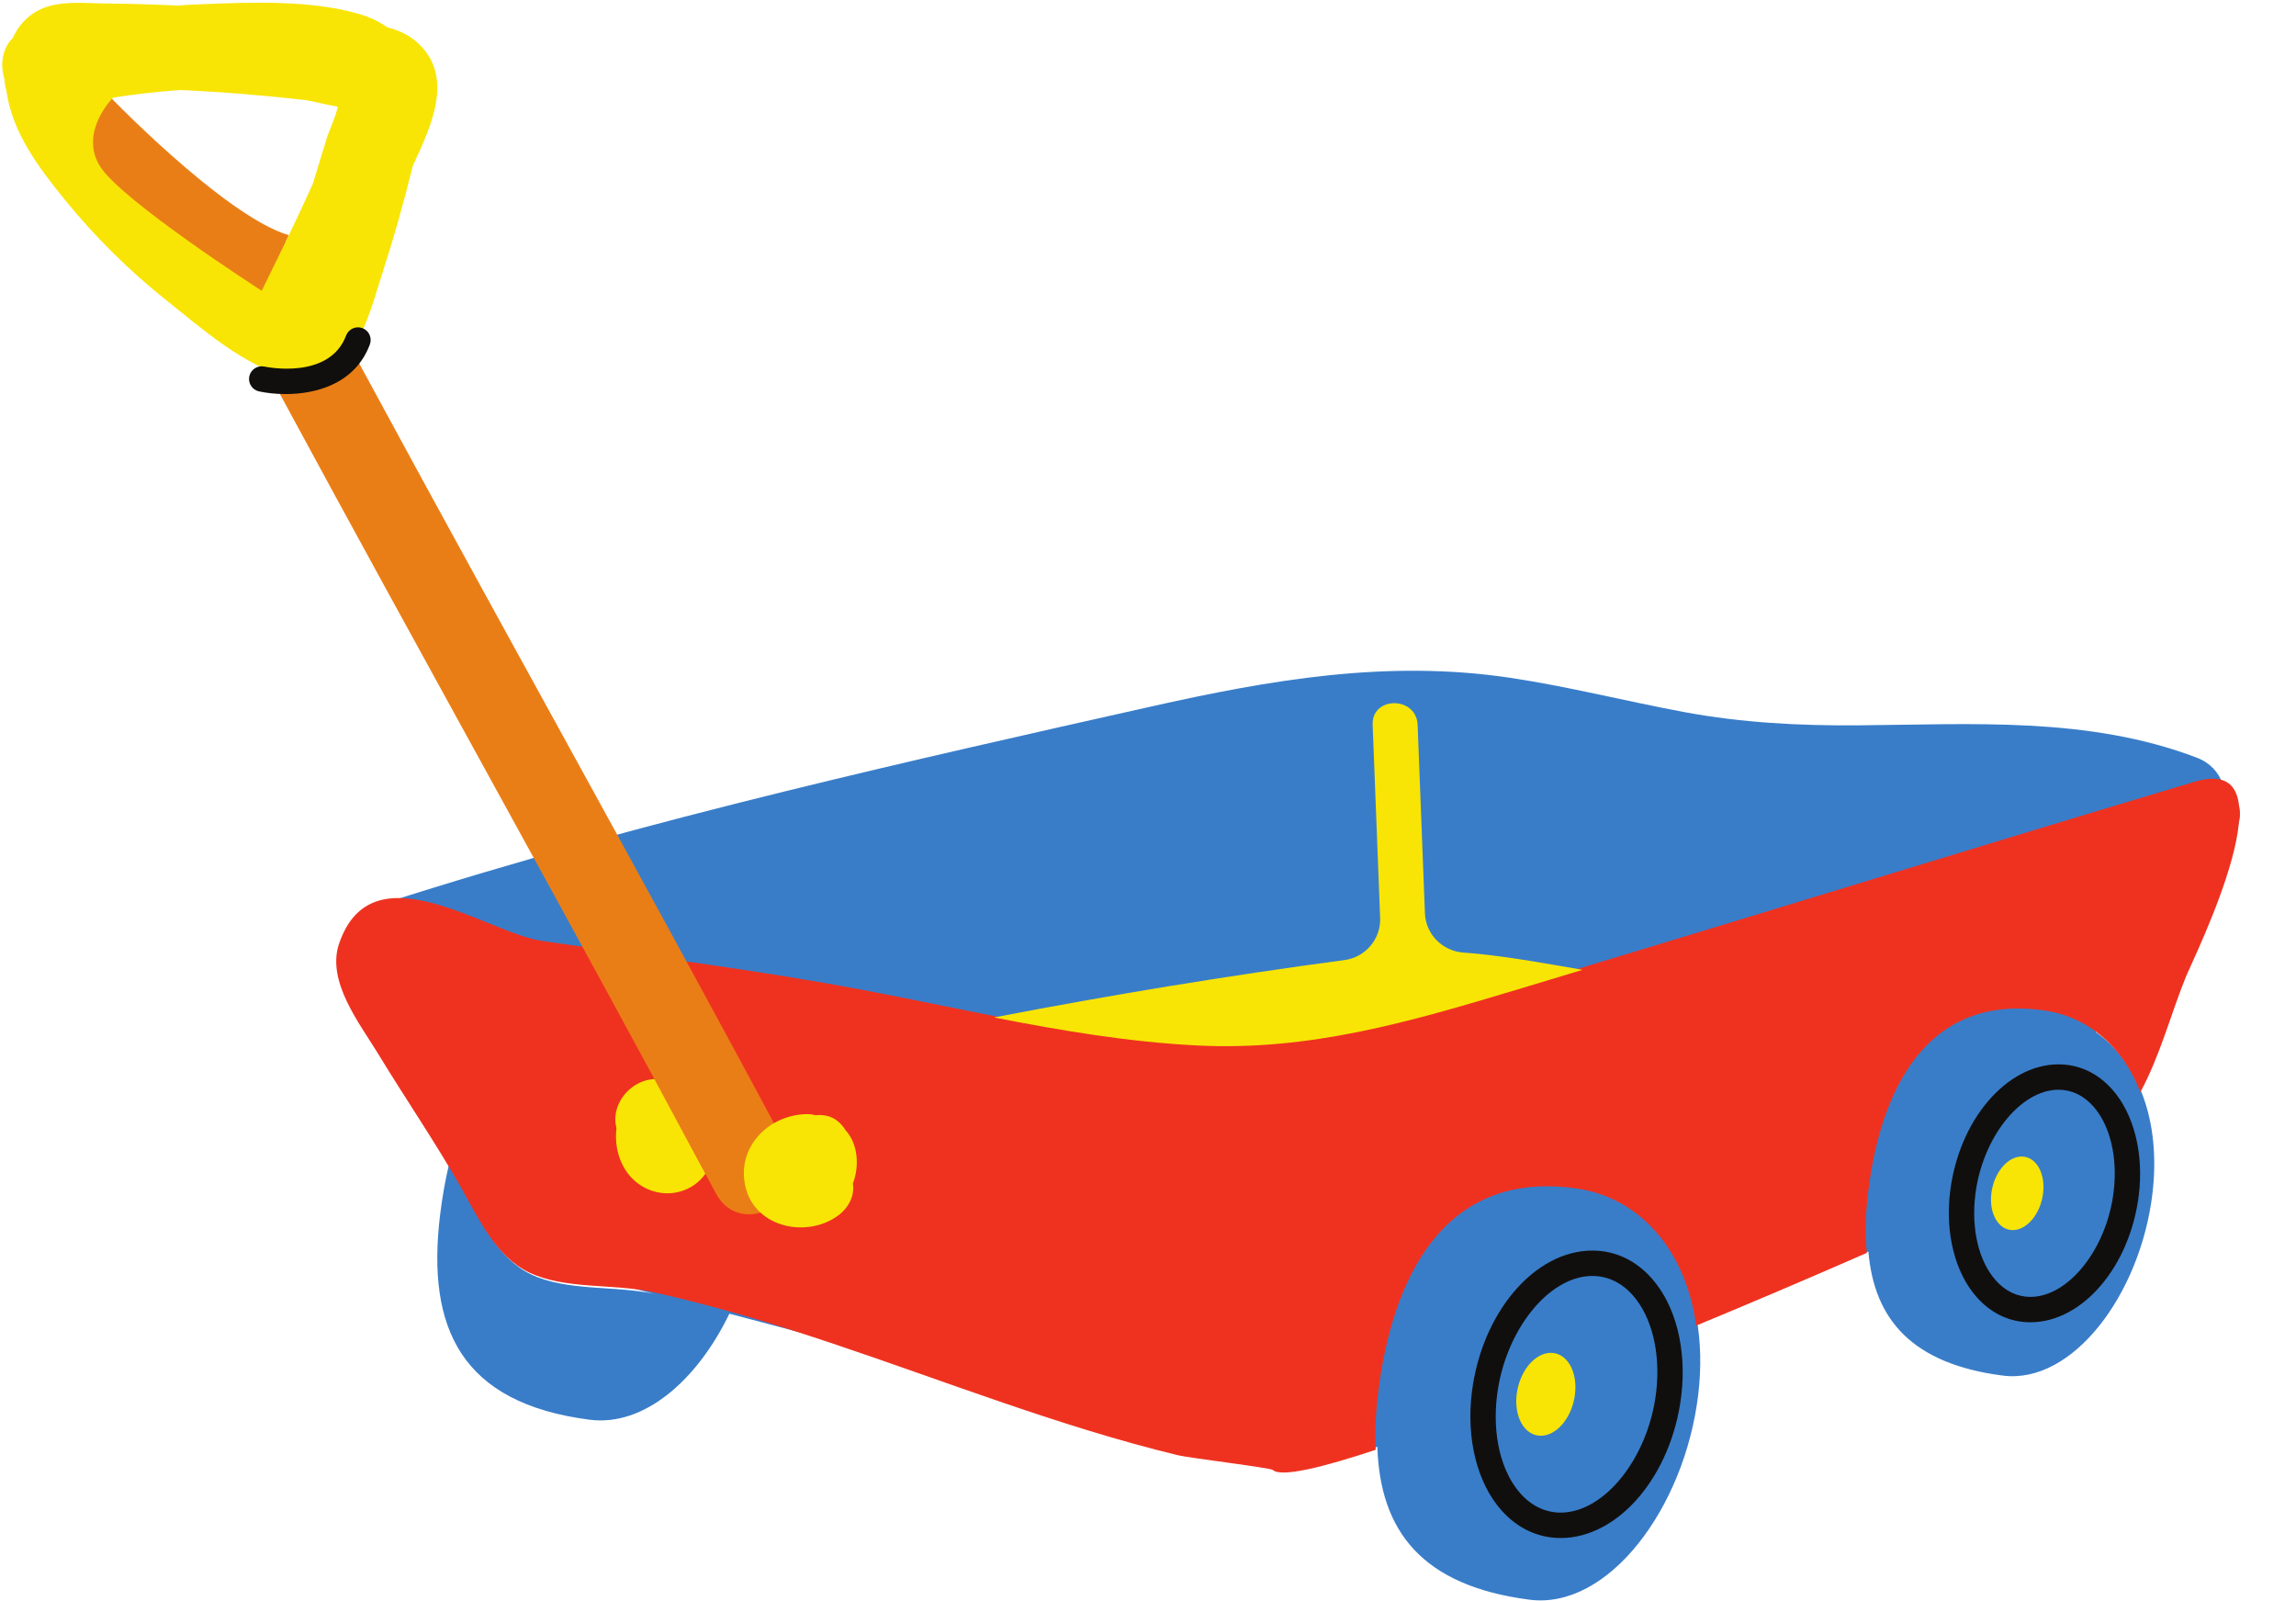 <?xml version="1.0" encoding="UTF-8"?><svg xmlns="http://www.w3.org/2000/svg" xmlns:xlink="http://www.w3.org/1999/xlink" height="357.6" preserveAspectRatio="xMidYMid meet" version="1.0" viewBox="-0.5 -0.6 513.0 357.6" width="513.0" zoomAndPan="magnify"><defs><clipPath id="a"><path d="M 78 149 L 500 149 L 500 356.93 L 78 356.93 Z M 78 149"/></clipPath></defs><g><g clip-path="url(#a)" id="change1_1"><path d="M 498.312 186.152 C 488.133 200.754 477.949 215.359 467.766 229.965 C 477.035 236.523 482.422 249.535 480.414 266.141 C 477.707 288.547 462.609 308.723 446.98 306.707 C 426.738 304.098 418.246 294.176 416.961 278.984 C 406.02 283.504 394.758 287.465 383.855 291.82 C 382.098 292.527 380.336 293.23 378.574 293.934 C 379.504 299.125 379.672 304.871 378.926 311.059 C 375.871 336.305 358.855 359.043 341.246 356.773 C 317.172 353.668 307.84 341.387 307.246 322.625 C 301.578 324.371 295.84 325.465 290.121 325.246 C 281.633 324.926 273.32 322.137 265.172 319.988 C 257.188 317.879 249.203 315.773 241.219 313.668 C 214.969 306.742 188.719 299.812 162.465 292.887 C 155.273 307.77 143.402 318.137 131.238 316.566 C 102.512 312.859 94.773 296.102 97.824 270.855 C 98.277 267.109 98.918 263.375 99.77 259.742 C 100.855 261.547 101.934 263.359 102.973 265.195 C 106.848 272.023 110.641 280.453 118.121 284.078 C 126.012 287.898 136.891 286.574 145.543 288.422 C 143.902 287.992 142.266 287.559 140.621 287.125 C 132.832 285.07 124.93 283.242 118.605 277.949 C 113.367 273.566 109.809 267.602 106.266 261.852 C 97.406 247.477 88.562 233.094 79.711 218.715 C 78.055 216.031 77.934 213.41 78.762 211.176 C 78.387 207.102 80.285 202.805 85.254 201.211 C 114.859 191.715 144.871 183.574 175.062 176.148 C 202.129 169.492 229.32 163.375 256.516 157.277 C 283.348 151.262 309.469 146.711 336.941 150.824 C 350.051 152.789 362.902 156.086 375.926 158.5 C 388.715 160.867 401.5 161.539 414.492 161.441 C 439.953 161.25 466.07 159.406 490.348 168.668 C 493.352 169.816 495.191 171.961 496.07 174.398 C 499.699 176.895 501.582 181.461 498.312 186.152" fill="#397dc9"/></g><g id="change2_1"><path d="M 487.977 217.43 C 484.738 225.266 482.168 235.246 477.719 243.387 C 473.828 233.211 466.031 226.57 456.367 225.156 C 429.688 221.254 419.617 243.32 416.91 265.723 C 416.316 270.621 416.184 275.16 416.602 279.297 C 403.602 285.004 390.168 290.699 378.477 295.543 C 376.129 278.449 365.695 266.949 351.879 264.93 C 321.816 260.527 310.465 285.395 307.414 310.641 C 306.871 315.133 306.676 319.355 306.875 323.285 C 295.266 327.137 285.77 329.527 283.871 327.785 C 283.336 327.293 265.258 325.129 262.629 324.488 C 249.457 321.293 236.547 317.184 223.727 312.805 C 197.699 303.914 172.262 293.988 145.34 288.047 C 136.652 286.129 125.656 287.512 117.699 283.66 C 110.219 280.035 106.43 271.605 102.555 264.777 C 96.727 254.504 90.035 244.77 83.902 234.68 C 79.871 228.051 72.402 218.641 75.254 210.234 C 82.59 188.605 108.145 207.766 120.543 209.586 C 144.551 213.109 168.594 216.07 192.477 220.586 C 216.992 225.219 241.43 231.262 266.438 232.535 C 291.691 233.82 314.008 227.277 337.922 220.094 C 388.59 204.879 439.125 189.215 489.809 174.055 C 512.5 167.266 489.898 212.777 487.977 217.43" fill="#ef3220"/></g><g id="change3_1"><path d="M 159.445 265.984 C 158.676 264.539 157.887 263.078 157.109 261.625 C 153.363 254.621 149.566 247.57 145.719 240.453 C 114.785 183.293 80.93 122.938 51.031 66.906 C 49.734 64.473 45.691 62.031 42.371 59.254 C 41.645 58.641 40.902 58.051 40.121 57.504 C 30.891 51.047 21.836 42.145 18.758 37.133 C 14.07 29.5 22.574 19.504 22.574 19.504 C 22.574 19.504 49.34 47.586 64.043 51.953 L 63.312 53.449 C 64.859 54.168 66.258 55.441 67.301 57.398 C 101.691 121.848 141.32 192.023 175.715 256.477 C 181.426 267.18 165.156 276.688 159.445 265.984" fill="#ea7e16"/></g><g id="change4_1"><path d="M 346.008 301.625 C 342.41 301.625 338.996 305.77 338.375 310.883 C 337.758 316 340.172 320.145 343.77 320.145 C 347.367 320.145 350.785 316 351.402 310.883 C 352.023 305.77 349.605 301.625 346.008 301.625 Z M 326.559 212.215 C 321.828 211.906 318.059 208.16 317.875 203.426 C 317.328 189.398 316.785 175.367 316.242 161.34 C 315.992 154.895 305.941 154.863 306.195 161.34 C 306.75 175.707 307.309 190.078 307.867 204.445 C 308.051 209.18 304.59 213.25 299.898 213.879 C 299.871 213.883 299.844 213.883 299.812 213.887 C 273.613 217.402 247.531 221.688 221.582 226.699 C 236.559 229.621 251.602 232.176 266.855 232.953 C 292.109 234.242 314.43 227.695 338.34 220.516 C 343.258 219.039 348.168 217.543 353.082 216.059 C 344.977 214.66 336.855 213.156 328.664 212.383 C 327.961 212.316 327.258 212.258 326.559 212.215 Z M 188.43 251.906 C 187.488 250.328 185.984 249.074 184.297 248.691 C 183.387 248.484 182.52 248.453 181.699 248.547 C 181.121 248.383 180.516 248.293 179.891 248.297 C 171.172 248.348 163.812 255.879 166.133 264.816 C 168.453 273.742 179.891 276.008 186.742 270.961 C 189.086 269.238 190.508 266.555 190.055 263.812 C 191.578 259.852 191.195 254.91 188.43 251.906 Z M 74.984 23.227 C 72.246 22.797 69.109 21.91 67.383 21.715 C 63.016 21.219 58.641 20.793 54.258 20.434 C 49.465 20.039 44.668 19.734 39.867 19.504 C 34.809 19.859 29.77 20.422 24.75 21.207 C 24.75 21.207 17.117 28.859 21.805 36.492 C 26.492 44.125 57.977 64.359 57.977 64.359 L 64.043 51.953 C 65.859 48.156 67.633 44.344 69.379 40.512 C 70.418 37.109 71.457 33.703 72.5 30.301 C 72.996 28.676 74.426 25.719 74.984 23.227 Z M 91.727 36.461 C 89.742 44.551 87.48 52.57 84.906 60.504 C 81.758 70.215 78.16 86.801 64.242 83.676 C 54.324 81.449 44.387 72.645 36.617 66.441 C 28.383 59.871 20.848 52.43 14.188 44.27 C 8.328 37.086 2.203 29.066 0.945 19.699 C 0.656 18.828 0.516 17.977 0.523 17.152 C -0.516 13.926 -0.055 10.273 2.367 7.867 C 3.574 5.215 5.492 2.969 8.328 1.586 C 12.75 -0.578 18.355 0.137 23.125 0.18 C 28.48 0.227 33.836 0.391 39.188 0.641 C 40.941 0.52 42.695 0.418 44.449 0.348 C 55.715 -0.109 68.984 -0.645 79.91 2.574 C 82.285 3.277 84.324 4.285 86.07 5.52 C 88.48 6.141 90.762 7.117 92.707 8.863 C 101.148 16.438 95.863 27.578 91.727 36.461 Z M 451.207 257.77 C 448.016 257.77 444.98 261.445 444.434 265.984 C 443.883 270.523 446.027 274.203 449.219 274.203 C 452.41 274.203 455.445 270.523 455.992 265.984 C 456.543 261.445 454.398 257.77 451.207 257.77 Z M 145.719 240.453 C 149.566 247.57 153.363 254.621 157.109 261.625 C 155.766 263.512 153.852 264.949 151.332 265.625 C 146.609 266.895 141.652 264.707 139.133 260.602 C 137.457 257.875 136.852 254.566 137.238 251.422 C 137.105 250.922 137.016 250.406 136.992 249.887 C 136.777 245.676 139.914 241.824 143.902 240.734 C 144.504 240.57 145.113 240.492 145.719 240.453" fill="#f8e505"/></g><g id="change5_1"><path d="M 82.137 76.359 C 78.855 85.098 70.215 87.434 63.309 87.434 C 61.07 87.434 59.012 87.188 57.379 86.836 C 55.848 86.504 54.875 84.996 55.203 83.465 C 55.535 81.934 57.043 80.957 58.574 81.289 C 59.191 81.422 73.117 84.234 76.828 74.363 C 77.379 72.898 79.012 72.156 80.48 72.703 C 81.945 73.254 82.688 74.891 82.137 76.359 Z M 471.754 265.645 C 470.219 278.371 461.703 289.125 453.16 289.125 C 450.234 289.125 447.551 287.844 445.398 285.414 C 441.621 281.152 439.918 274.016 440.848 266.324 C 442.387 253.598 450.902 242.848 459.441 242.848 C 462.367 242.848 465.055 244.129 467.203 246.555 C 470.984 250.82 472.684 257.957 471.754 265.645 Z M 471.449 242.793 C 468.188 239.117 464.039 237.176 459.441 237.176 C 447.785 237.176 437.145 249.68 435.215 265.645 C 434.094 274.918 436.312 283.719 441.156 289.18 C 444.414 292.855 448.562 294.797 453.16 294.797 C 464.816 294.797 475.457 282.293 477.387 266.324 C 478.508 257.051 476.289 248.254 471.449 242.793 Z M 369.523 310.543 C 367.77 325.055 358.008 337.316 348.211 337.316 C 344.809 337.316 341.688 335.832 339.195 333.02 C 334.867 328.137 332.918 319.988 333.977 311.223 C 335.734 296.711 345.492 284.449 355.289 284.449 C 358.691 284.449 361.809 285.938 364.305 288.75 C 368.633 293.633 370.582 301.777 369.523 310.543 Z M 355.289 278.777 C 342.336 278.777 330.5 292.73 328.348 310.543 C 327.094 320.895 329.562 330.703 334.949 336.781 C 338.551 340.844 343.137 342.992 348.211 342.992 C 361.164 342.992 373 329.039 375.152 311.223 C 376.406 300.875 373.938 291.066 368.551 284.988 C 364.949 280.926 360.363 278.777 355.289 278.777" fill="#110f0d"/></g></g></svg>
